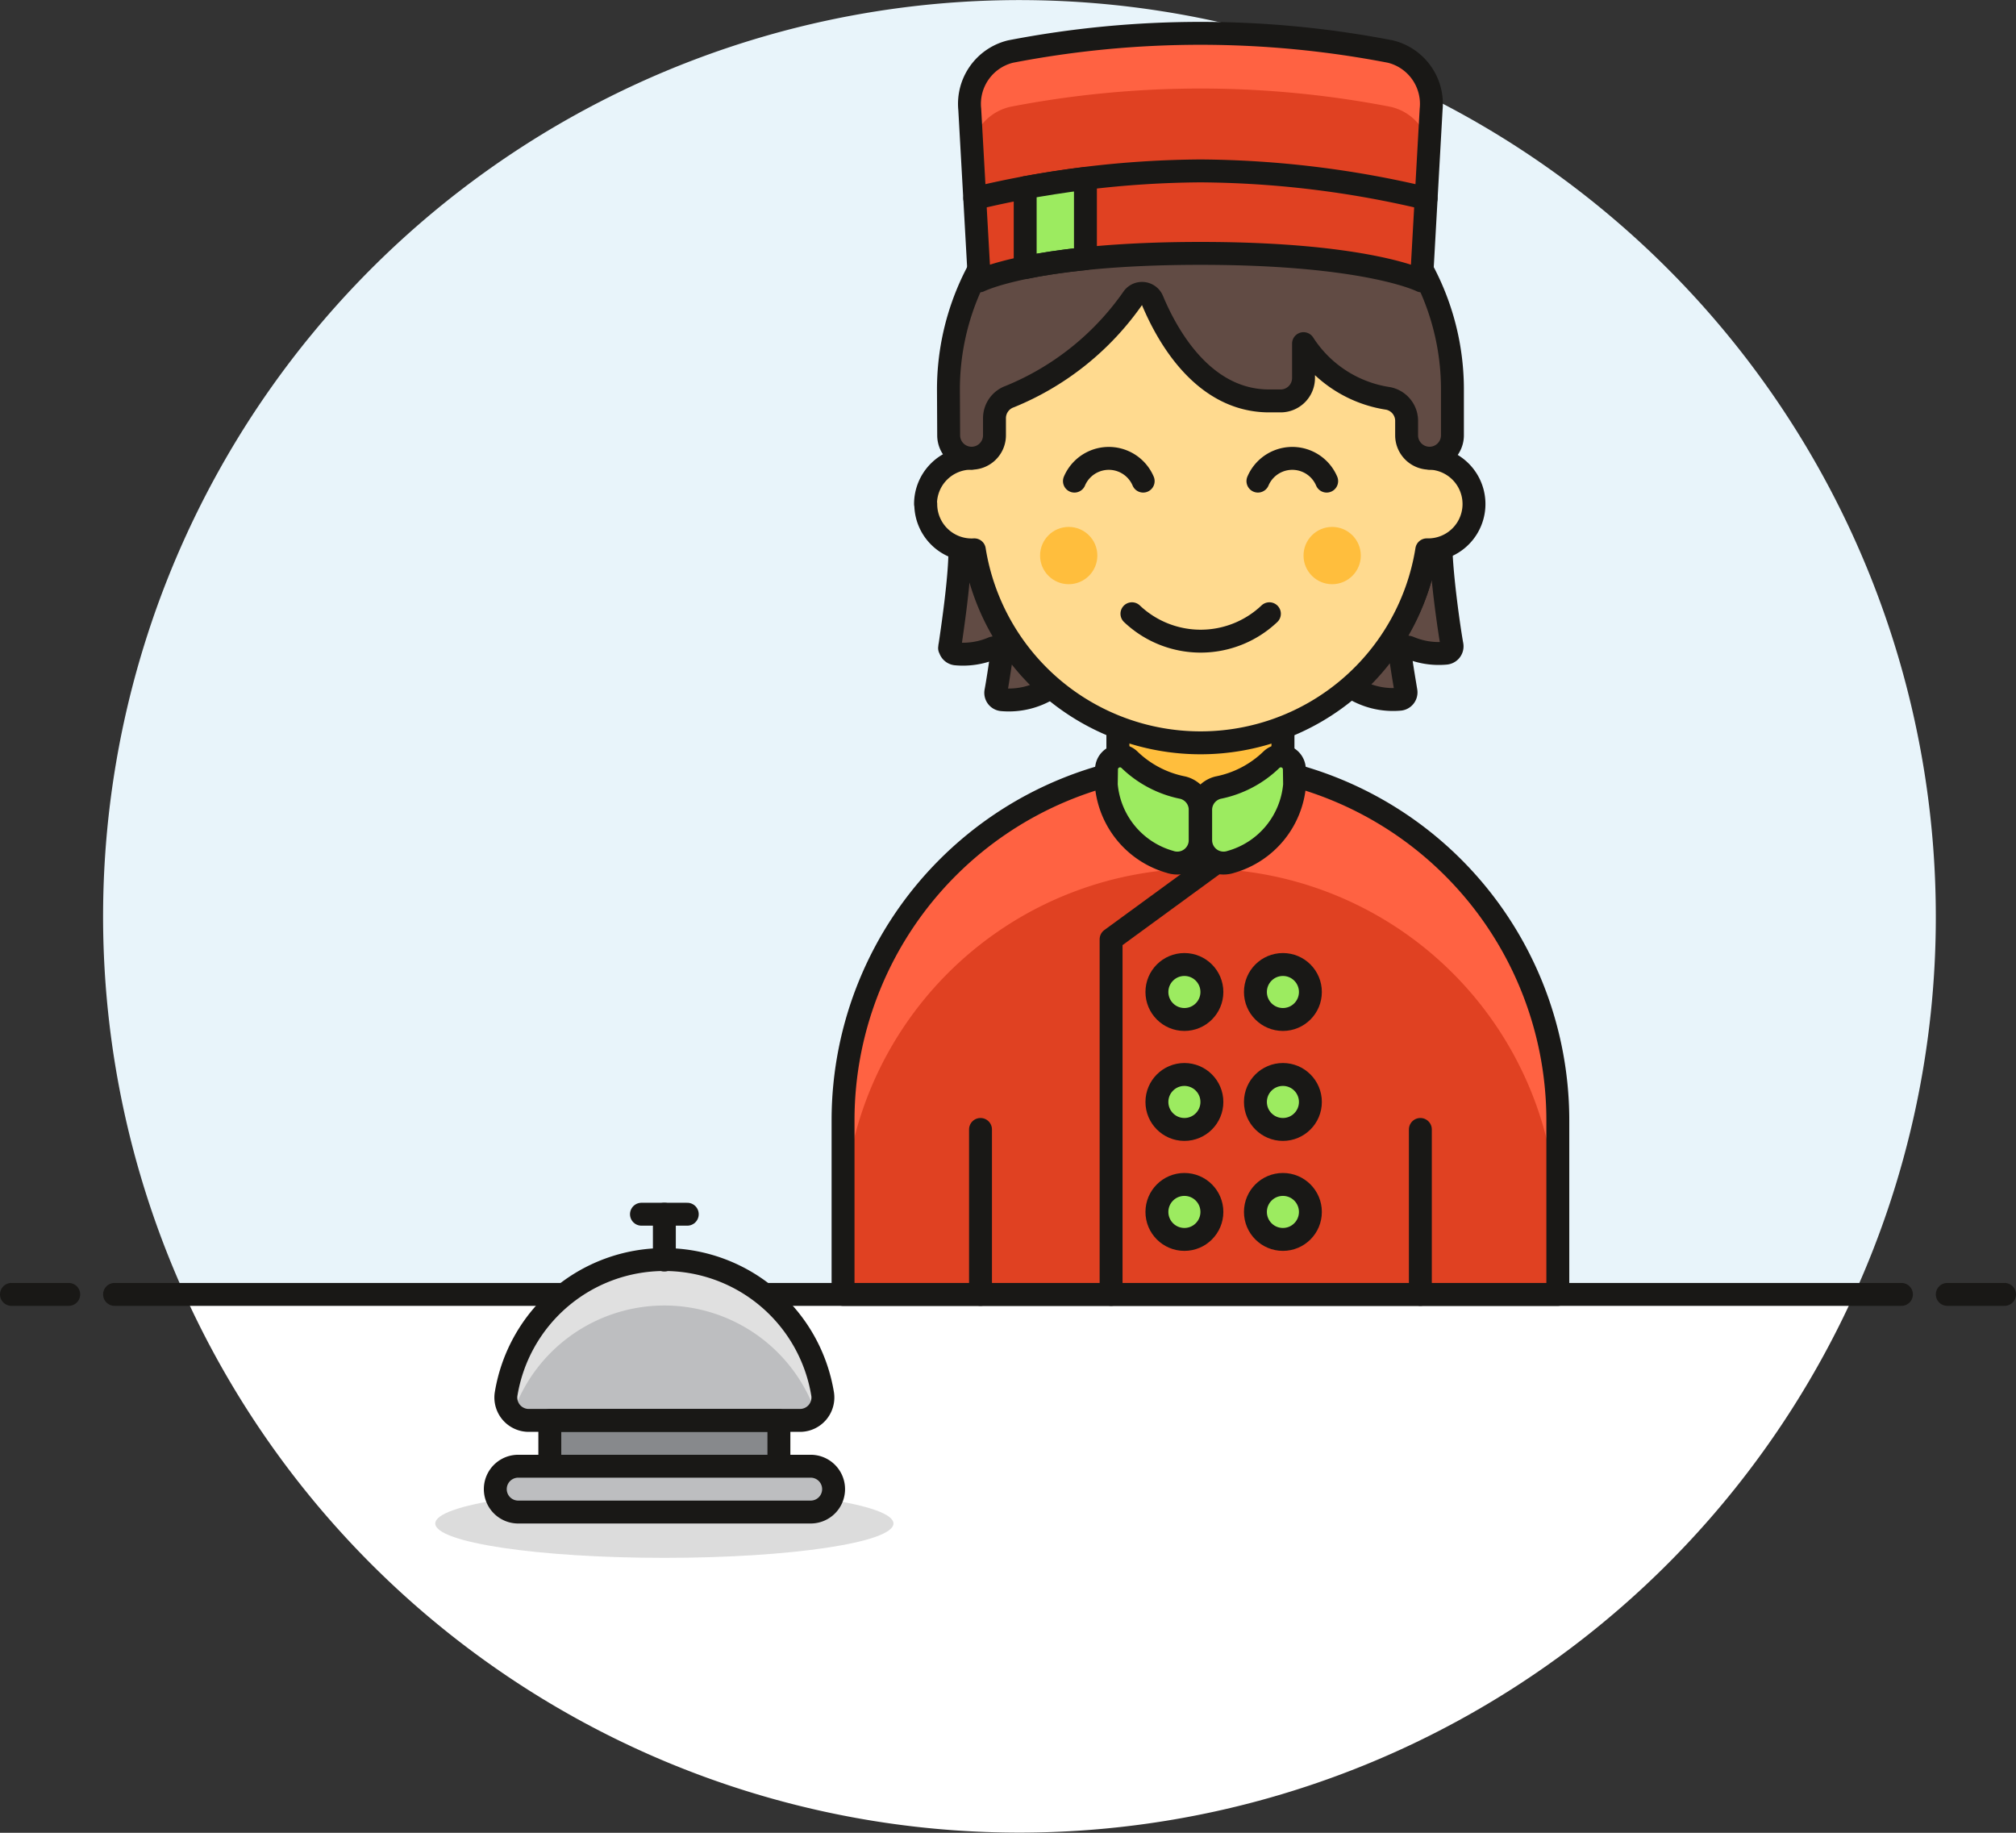 <svg xmlns="http://www.w3.org/2000/svg" viewBox="0 0 88 80"><rect x="0" y="0" width="88" height="80" fill="#333333" stroke="none"/><defs><style>.cls-1{fill:#e8f4fa;}.cls-2{fill:#fff;}.cls-3{fill:none;}.cls-10,.cls-15,.cls-16,.cls-3,.cls-6,.cls-8{stroke:#191816;stroke-linecap:round;stroke-linejoin:round;}.cls-4{fill:#e04122;}.cls-5{fill:#ff6242;}.cls-6{fill:#9ceb60;}.cls-7{fill:#191816;opacity:0.15;}.cls-8{fill:#ffcebf;}.cls-9{fill:#ffbe3d;}.cls-10,.cls-12{fill:#614b44;}.cls-11{fill:#ffda8f;}.cls-13,.cls-16{fill:#bdbec0;}.cls-14{fill:#e0e0e0;}.cls-15{fill:#87898c;}</style></defs><title>conciergerie</title><g id="Calque_2" data-name="Calque 2"><g id="Multicolor"><g id="Background"><g id="New_Symbol_28" data-name="New Symbol 28"><path class="cls-1" d="M84.5,40A40,40,0,1,0,8.06,56.5H80.94A39.84,39.84,0,0,0,84.5,40Z"/><path class="cls-2" d="M8.06,56.5a40,40,0,0,0,72.87,0Z"/><line class="cls-3" x1="5" y1="56.5" x2="83" y2="56.5"/><line class="cls-3" x1="0.5" y1="56.5" x2="3" y2="56.5"/><line class="cls-3" x1="85" y1="56.5" x2="87.5" y2="56.5"/></g></g><g id="Scene"><path class="cls-4" d="M68,56.5V48.9a15.6,15.6,0,0,0-31.2,0v7.6Z"/><path class="cls-5" d="M52.4,33.29a15.6,15.6,0,0,0-15.6,15.6V51.1H37a15.58,15.58,0,0,1,30.79,0H68V48.89A15.6,15.6,0,0,0,52.4,33.29Z"/><path class="cls-3" d="M68,56.5V48.9a15.6,15.6,0,0,0-31.2,0v7.6Z"/><line class="cls-3" x1="62" y1="56.5" x2="62" y2="49.3"/><line class="cls-3" x1="42.8" y1="49.3" x2="42.8" y2="56.5"/><polyline class="cls-3" points="48.5 56.5 48.5 41 53.14 37.61"/><circle class="cls-6" cx="56" cy="43.3" r="1.2"/><circle class="cls-6" cx="56" cy="48.1" r="1.2"/><circle class="cls-6" cx="56" cy="52.9" r="1.2"/><circle class="cls-6" cx="51.7" cy="43.3" r="1.2"/><circle class="cls-6" cx="51.7" cy="48.1" r="1.2"/><circle class="cls-6" cx="51.7" cy="52.9" r="1.2"/><ellipse class="cls-7" cx="29" cy="66.5" rx="10" ry="1.5"/><path class="cls-8" d="M48.8,33.7a3.6,3.6,0,1,0,7.2,0V31.3H48.8Z"/><path class="cls-9" d="M48.8,33.57l.27.12a9.46,9.46,0,0,0,6.66,0l.27-.12V31.3H48.8Z"/><path class="cls-3" d="M48.8,33.7a3.6,3.6,0,1,0,7.2,0V31.3H48.8Z"/><path class="cls-6" d="M48.3,33.58a.59.59,0,0,1,1-.42,4.64,4.64,0,0,0,2.33,1.22,1,1,0,0,1,.76,1v1.29a1,1,0,0,1-1.32.95,3.84,3.84,0,0,1-2.78-3.37Z"/><path class="cls-6" d="M56.5,33.58a.59.59,0,0,0-1-.42,4.64,4.64,0,0,1-2.33,1.22,1,1,0,0,0-.76,1v1.29a1,1,0,0,0,1.32.95,3.84,3.84,0,0,0,2.78-3.37Z"/><path class="cls-10" d="M62.9,23.94a1.64,1.64,0,0,1-.63.05A10,10,0,0,1,59,30a3.33,3.33,0,0,0,2.11.52.3.3,0,0,0,.26-.35c-.06-.37-.17-1-.25-1.59a.29.29,0,0,1,.41-.31,3.31,3.31,0,0,0,1.59.24.3.3,0,0,0,.26-.35C63.24,27.39,62.93,25.16,62.9,23.94Z"/><path class="cls-10" d="M41.46,28.2a.3.3,0,0,0,.26.34,3.31,3.31,0,0,0,1.59-.24.29.29,0,0,1,.41.31c-.08.55-.18,1.21-.25,1.58a.3.3,0,0,0,.26.35,3.33,3.33,0,0,0,2.1-.51,10,10,0,0,1-3.31-6,1.62,1.62,0,0,1-.62,0c0,1.23-.33,3.45-.45,4.26"/><path class="cls-11" d="M40.4,22a2,2,0,0,1,2-2V17.5a10,10,0,0,1,20,0V20a2,2,0,1,1-.12,4,10,10,0,0,1-19.75,0,2,2,0,0,1-2.12-2"/><path class="cls-3" d="M40.4,22a2,2,0,0,1,2-2V17.5a10,10,0,0,1,20,0V20a2,2,0,1,1-.12,4,10,10,0,0,1-19.75,0,2,2,0,0,1-2.12-2"/><circle class="cls-9" cx="58.15" cy="24.25" r="1.25"/><circle class="cls-9" cx="46.65" cy="24.25" r="1.25"/><path class="cls-3" d="M55.41,26.79a4.36,4.36,0,0,1-6,0"/><path class="cls-3" d="M46.9,21a1.63,1.63,0,0,1,3,0"/><path class="cls-3" d="M54.91,21a1.63,1.63,0,0,1,3,0"/><path class="cls-12" d="M41.4,17a11,11,0,0,1,11-11h0a11,11,0,0,1,11,11v2a1,1,0,0,1-1,1h0a1,1,0,0,1-1-1v-.61a1,1,0,0,0-.81-1A5.33,5.33,0,0,1,56.9,15h0v1.5a1,1,0,0,1-1,1h-.5c-2.85,0-4.43-2.79-5.1-4.4a.49.49,0,0,0-.84-.1,12.13,12.13,0,0,1-5.38,4.31,1,1,0,0,0-.67.94V19a1,1,0,0,1-1,1h0a1,1,0,0,1-1-1Z"/><path class="cls-3" d="M41.4,17a11,11,0,0,1,11-11h0a11,11,0,0,1,11,11v2a1,1,0,0,1-1,1h0a1,1,0,0,1-1-1v-.61a1,1,0,0,0-.81-1A5.33,5.33,0,0,1,56.9,15h0v1.5a1,1,0,0,1-1,1h-.5c-2.85,0-4.43-2.79-5.1-4.4a.49.49,0,0,0-.84-.1,12.13,12.13,0,0,1-5.38,4.31,1,1,0,0,0-.67.94V19a1,1,0,0,1-1,1h0a1,1,0,0,1-1-1Z"/><path class="cls-4" d="M62.47,4.77a2.35,2.35,0,0,0-1.78-2.52,43.62,43.62,0,0,0-16.58,0,2.35,2.35,0,0,0-1.78,2.52l.42,7.49s2.36-1.2,9.65-1.2,9.65,1.2,9.65,1.2Z"/><path class="cls-5" d="M44.11,4.66a43.61,43.61,0,0,1,16.58,0,2.23,2.23,0,0,1,1.69,1.68l.09-1.57a2.35,2.35,0,0,0-1.78-2.52,43.61,43.61,0,0,0-16.58,0,2.35,2.35,0,0,0-1.78,2.52l.09,1.57A2.23,2.23,0,0,1,44.11,4.66Z"/><path class="cls-3" d="M42.55,8.66a43.36,43.36,0,0,1,9.85-1.2,43.36,43.36,0,0,1,9.85,1.2"/><path class="cls-6" d="M44.75,8.19v3.49c.67-.14,1.54-.28,2.63-.39V7.79C46.38,7.91,45.49,8.06,44.75,8.19Z"/><path class="cls-3" d="M62.47,4.77a2.35,2.35,0,0,0-1.78-2.52,43.62,43.62,0,0,0-16.58,0,2.35,2.35,0,0,0-1.78,2.52l.42,7.49s2.36-1.2,9.65-1.2,9.65,1.2,9.65,1.2Z"/><path class="cls-13" d="M34.91,62a1,1,0,0,0,1-1.14,7,7,0,0,0-13.82,0,1,1,0,0,0,1,1.14Z"/><path class="cls-14" d="M22.38,61.71a7,7,0,0,1,13.24,0,1,1,0,0,0,.29-.85,7,7,0,0,0-13.82,0A1,1,0,0,0,22.38,61.71Z"/><rect class="cls-15" x="24" y="62" width="10" height="2"/><path class="cls-16" d="M36.28,64.55A1,1,0,0,1,35.38,66H22.62a1,1,0,0,1,0-2H35.38A1,1,0,0,1,36.28,64.55Z"/><line class="cls-3" x1="29" y1="55" x2="29" y2="53"/><line class="cls-3" x1="28" y1="53" x2="30" y2="53"/><path class="cls-3" d="M34.91,62a1,1,0,0,0,1-1.14,7,7,0,0,0-13.82,0,1,1,0,0,0,1,1.14Z"/></g></g></g></svg>